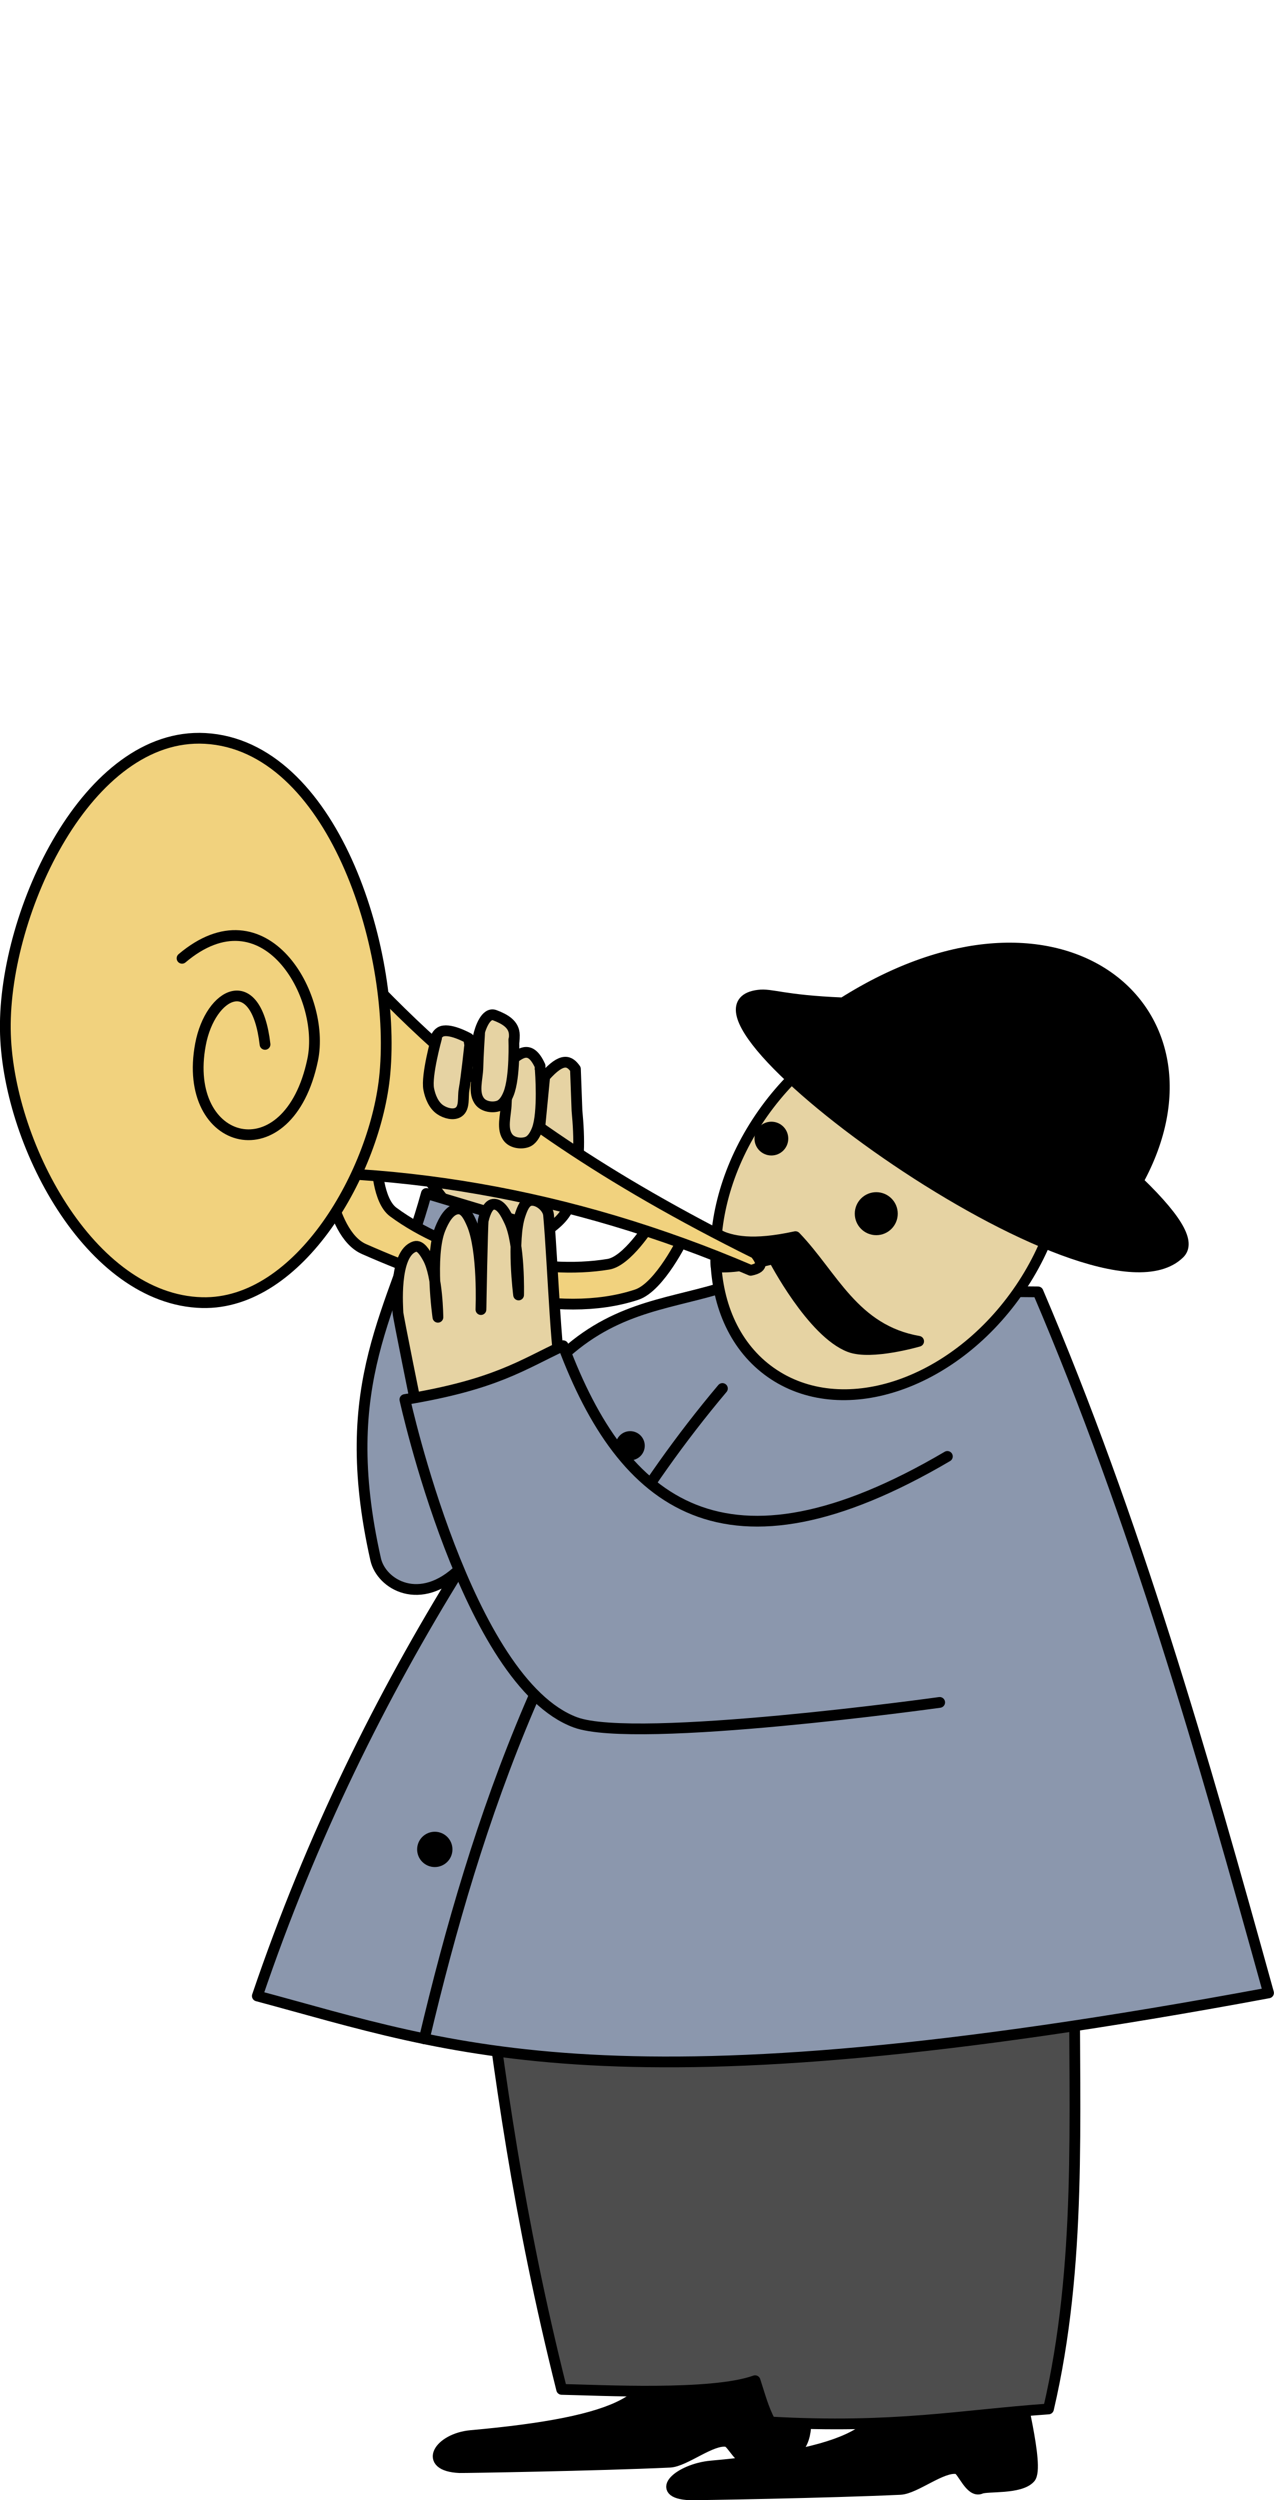 <?xml version="1.0" encoding="UTF-8" standalone="no"?>
<!-- Created with Inkscape (http://www.inkscape.org/) -->
<svg
    xmlns:inkscape="http://www.inkscape.org/namespaces/inkscape"
    xmlns:rdf="http://www.w3.org/1999/02/22-rdf-syntax-ns#"
    xmlns="http://www.w3.org/2000/svg"
    xmlns:cc="http://creativecommons.org/ns#"
    xmlns:dc="http://purl.org/dc/elements/1.1/"
    xmlns:sodipodi="http://sodipodi.sourceforge.net/DTD/sodipodi-0.dtd"
    xmlns:svg="http://www.w3.org/2000/svg"
    xmlns:ns1="http://sozi.baierouge.fr"
    xmlns:xlink="http://www.w3.org/1999/xlink"
    id="svg6153"
    sodipodi:docname="Новый документ 21"
    viewBox="0 0 444.11 871.24"
    version="1.1"
    inkscape:version="0.48.0 r9654"
  >
  <sodipodi:namedview
      id="base"
      bordercolor="#666666"
      inkscape:pageshadow="2"
      inkscape:window-y="-4"
      fit-margin-left="0"
      pagecolor="#ffffff"
      fit-margin-top="0"
      inkscape:window-maximized="1"
      inkscape:zoom="0.49497475"
      inkscape:window-x="-4"
      inkscape:window-height="904"
      showgrid="false"
      borderopacity="1.0"
      inkscape:current-layer="layer1"
      inkscape:cx="771.2534"
      inkscape:cy="166.03167"
      fit-margin-right="0"
      fit-margin-bottom="0"
      inkscape:window-width="1280"
      inkscape:pageopacity="0.0"
      inkscape:document-units="px"
  />
  <g
      id="layer1"
      inkscape:label="Layer 1"
      inkscape:groupmode="layer"
      transform="translate(-107.03 -175.91)"
    >
    <g
        id="g5840"
        transform="matrix(3 0 0 3 2146.2 63.565)"
      >
      <path
          id="path4208-8"
          d="m-620.18 182.87c2.97-1.959 6.944-3.487 6.786-6.786 1.114-3.214 1.01-6.429 0.714-9.643l-0.179-4.821c-0.663-0.934-1.499-1.462-3.571 0.893l-0.536 5.536v-6.786c-1.25-2.748-2.5-1.262-3.75-0.357 0 0 0.765-1.2 0.759-3.214-0.004-1.261-1.097-1.876-2.277-2.321-1.022-0.386-1.699 1.474-1.92 2.545-0.422 2.046-0.557 2.812-0.67 2.812l-0.446-2.679s-2.351-1.324-3.304-0.714c-0.718 0.459-0.673 1.568-1.071 2.321-0.649 1.227-0.624 1.721-1.071 3.036-0.83 2.439-1.582 5.91-0.893 8.393 0.704 2.535 3.75 6.071 3.75 6.071l-3.036 7.857"
          sodipodi:nodetypes="ccccccccsssccsssscc"
          style="stroke-linejoin:round;stroke-dashoffset:1.5;stroke:#000000;stroke-linecap:round;stroke-width:1.25;fill:#e6d3a3"
          inkscape:connector-curvature="0"
      />
      <path
          id="path4198-3"
          d="m-604.86 309.43c3.023 6.466-2.708 9.357-20.14 10.922-3.682 0.331-5.708 3.525-1.326 3.725 0.36 0.016 16.044-0.239 24.433-0.631 1.768-0.083 4.892-2.739 6.629-2.399 0.61 0.12 1.414 2.195 2.732 2.299 1.69 0.133 3.441-0.183 4.718-0.846 3.987-2.071-0.149-11.369-0.126-11.301"
          sodipodi:nodetypes="cssssssc"
          style="stroke-linejoin:round;stroke-dashoffset:1.5;stroke:#000000;stroke-linecap:round;stroke-width:1.25;fill:#000000"
          inkscape:connector-curvature="0"
      />
      <path
          id="path4200-1"
          sodipodi:nodetypes="cssssssc"
          style="stroke-linejoin:round;stroke-dashoffset:1.5;stroke:#000000;stroke-linecap:round;stroke-width:1.25;fill:#000000"
          inkscape:connector-curvature="0"
          d="m-578.09 312.59c3.023 6.466-1.572 9.736-19.004 11.301-3.682 0.331-6.845 3.147-2.462 3.346 0.36 0.016 16.044-0.239 24.433-0.631 1.768-0.083 4.892-2.739 6.629-2.399 0.61 0.12 1.52 2.826 2.732 2.299 0.761-0.332 4.531 0.087 5.728-1.225 1.158-1.269-1.599-11.037-1.136-10.922"
      />
      <path
          id="path4202-0"
          d="m-614.46 314.99c4.403 0.083 17.438 0.799 22.476-1.01 0.527 1.599 0.929 3.199 1.768 4.798 14.439 0.804 22.148-0.797 32.325-1.515 3.899-16.679 2.95-33.763 3.03-50.76-31.93 3.35-52.142 0.109-68.943-5.051 2.081 17.013 4.291 33.37 9.344 53.538z"
          sodipodi:nodetypes="ccccccc"
          style="stroke-linejoin:round;stroke-dashoffset:1.5;stroke:#000000;stroke-linecap:round;stroke-width:1.25;fill:#4d4d4d"
          inkscape:connector-curvature="0"
      />
      <path
          id="path4204-3"
          d="m-596.25 187.15c-6.309 1.881-12.619 2.236-18.929 8.571-4.865-4.458-2.228-9.988-0.714-15.357l-14.286-4.286c-3.757 13.703-10.563 21.742-5.893 42.5 0.655 2.911 5.172 5.615 9.821 1.071-9.17 14.797-17.255 31.042-23.571 49.643 22.795 6.091 41.247 13.829 117.5-0.357-7.609-27.473-15.438-54.89-26.786-81.429z"
          sodipodi:nodetypes="ccccsccccc"
          style="stroke-linejoin:round;stroke-dashoffset:1.5;stroke:#000000;stroke-linecap:round;stroke-width:1.25;fill:#8b97ad"
          inkscape:connector-curvature="0"
      />
      <path
          id="path4222-7"
          d="m-595.78 198.73c-19.648 23.338-28.6 50.039-34.643 75.536"
          sodipodi:nodetypes="cc"
          style="stroke-linejoin:round;fill-opacity:0;stroke-dashoffset:1.5;stroke:#000000;stroke-linecap:round;stroke-width:1.25"
          inkscape:connector-curvature="0"
      />
      <path
          id="path2927-5-9"
          sodipodi:rx="1.5152289"
          sodipodi:ry="1.5152289"
          style="fill:#000000"
          sodipodi:type="arc"
          d="m-71.721 535.16c0 0.837-0.678 1.515-1.515 1.515-0.837 0-1.515-0.678-1.515-1.515 0-0.837 0.678-1.515 1.515-1.515 0.837 0 1.515 0.678 1.515 1.515z"
          transform="matrix(1.118 0 0 1.118 -524.62 -392.93)"
          sodipodi:cy="535.16406"
          sodipodi:cx="-73.236061"
      />
      <path
          id="path2929-9-5"
          sodipodi:rx="1.5152289"
          sodipodi:ry="1.5152289"
          style="fill:#000000"
          sodipodi:type="arc"
          d="m-71.721 535.16c0 0.837-0.678 1.515-1.515 1.515-0.837 0-1.515-0.678-1.515-1.515 0-0.837 0.678-1.515 1.515-1.515 0.837 0 1.515 0.678 1.515 1.515z"
          transform="matrix(1.236 0 0 1.236 -528.49 -435.54)"
          sodipodi:cy="535.16406"
          sodipodi:cx="-73.236061"
      />
      <path
          id="path2931-8-6"
          sodipodi:rx="1.5152289"
          sodipodi:ry="1.5152289"
          style="fill:#000000"
          sodipodi:type="arc"
          d="m-71.721 535.16c0 0.837-0.678 1.515-1.515 1.515-0.837 0-1.515-0.678-1.515-1.515 0-0.837 0.678-1.515 1.515-1.515 0.837 0 1.515 0.678 1.515 1.515z"
          transform="matrix(1.354 0 0 1.354 -530.04 -472.34)"
          sodipodi:cy="535.16406"
          sodipodi:cx="-73.236061"
      />
      <path
          id="path2943-09-7"
          sodipodi:rx="17.046324"
          sodipodi:ry="21.528875"
          style="stroke-linejoin:round;stroke-dashoffset:1.5;stroke:#000000;stroke-linecap:round;stroke-width:1.148;fill:#e6d3a3"
          sodipodi:type="arc"
          d="m-52.023 499.11c0 11.89-7.632 21.529-17.046 21.529-9.414 0-17.046-9.639-17.046-21.529s7.632-21.529 17.046-21.529c9.414 0 17.046 9.639 17.046 21.529z"
          transform="matrix(.867 .611 -.644 .914 -194.99 -236.8)"
          sodipodi:cy="499.11426"
          sodipodi:cx="-69.069183"
      />
      <path
          id="path4819-8"
          style="stroke-linejoin:round;stroke-dashoffset:1.5;stroke:#000000;stroke-linecap:round;stroke-width:1.25;fill:#000000"
          inkscape:connector-curvature="0"
          d="m-596.45 180.81c-0.124 1.29-0.146 2.55-0.062 3.781 2.179 0.178 4.437-0.4 6.688-0.938 0 0 4.449 8.591 8.844 10.25 2.515 0.949 8-0.656 8-0.656-7.529-1.31-9.978-7.652-14.312-12.156-4.981 1.083-7.371 0.577-9.156-0.281z"
      />
      <path
          id="path4826-7"
          sodipodi:rx="1.5152289"
          sodipodi:ry="1.5152289"
          style="fill:#000000"
          sodipodi:type="arc"
          d="m-71.721 535.16c0 0.837-0.678 1.515-1.515 1.515-0.837 0-1.515-0.678-1.515-1.515 0-0.837 0.678-1.515 1.515-1.515 0.837 0 1.515 0.678 1.515 1.515z"
          transform="matrix(1.295 0 0 1.295 -495.25 -523.33)"
          sodipodi:cy="535.16406"
          sodipodi:cx="-73.236061"
      />
      <path
          id="path4828-8"
          d="m-581.78 153.94c-7.098-0.298-8.242-1.09-9.821-0.893-12.715 1.585 39.164 39.635 48.929 30 1.103-1.089 0.377-3.385-4.821-8.393 10.928-19.921-8.997-36.697-34.286-20.714z"
          sodipodi:nodetypes="csscc"
          style="stroke-linejoin:round;stroke-dashoffset:1.5;stroke:#000000;stroke-linecap:round;stroke-width:1.25;fill:#000000"
          inkscape:connector-curvature="0"
      />
      <path
          id="path4824-3"
          sodipodi:rx="1.5152289"
          sodipodi:ry="1.5152289"
          style="fill:#000000"
          sodipodi:type="arc"
          d="m-71.721 535.16c0 0.837-0.678 1.515-1.515 1.515-0.837 0-1.515-0.678-1.515-1.515 0-0.837 0.678-1.515 1.515-1.515 0.837 0 1.515 0.678 1.515 1.515z"
          transform="matrix(1.648 0 0 1.648 -457.21 -703.52)"
          sodipodi:cy="535.16406"
          sodipodi:cx="-73.236061"
      />
      <path
          id="path4291-6"
          d="m-635.92 172.68s0.093 4.229 1.894 5.556c6.533 4.813 16.983 7.391 25.001 6.061 2.174-0.36 4.798-4.546 4.798-4.546l3.914 1.515s-2.733 5.675-5.43 6.566c-9.203 3.04-21.284-0.715-31.694-5.303-4.214-1.858-4.798-11.869-4.798-11.869z"
          sodipodi:nodetypes="cssccsscc"
          style="stroke-linejoin:round;stroke-dashoffset:1.5;stroke:#000000;stroke-linecap:round;stroke-width:1.25;fill:#f1d27e"
          inkscape:connector-curvature="0"
      />
      <path
          id="path4216-8"
          d="m-591.96 183.04c-35.828-17.736-44.639-32.615-54.643-41.964l-8.75 32.857c20.457-1.489 41.924 2.099 62.857 11.071 1.69-0.331 1.154-1.139 0.536-1.964z"
          sodipodi:nodetypes="ccccc"
          style="stroke-linejoin:round;stroke-dashoffset:1.5;stroke:#000000;stroke-linecap:round;stroke-width:1.25;fill:#f1d27e"
          inkscape:connector-curvature="0"
      />
      <path
          id="path4210-5"
          d="m-620.45 161.53s-0.418 2.73-0.446 4.107c-0.028 1.342-0.613 3.005 0.268 4.018 0.479 0.55 1.455 0.691 2.143 0.446 0.578-0.205 0.935-0.858 1.161-1.429 0.769-1.942 0.383-6.913 0.383-6.913"
          sodipodi:nodetypes="cssssc"
          style="stroke-linejoin:round;stroke-dashoffset:1.5;stroke:#000000;stroke-linecap:round;stroke-width:1.25;fill:#e6d3a3"
          inkscape:connector-curvature="0"
      />
      <path
          id="path4212-7"
          d="m-629 158.04s-1.206 4.337-0.909 5.9c0.172 0.903 0.578 1.896 1.339 2.411 0.597 0.403 1.551 0.677 2.143 0.268 0.73-0.505 0.466-1.716 0.625-2.589 0.259-1.416 0.63-4.949 0.63-4.949"
          sodipodi:nodetypes="cssssc"
          style="stroke-linejoin:round;stroke-dashoffset:1.5;stroke:#000000;stroke-linecap:round;stroke-width:1.25;fill:#e6d3a3"
          inkscape:connector-curvature="0"
      />
      <path
          id="path4214-3"
          sodipodi:nodetypes="cssssc"
          style="stroke-linejoin:round;stroke-dashoffset:1.5;stroke:#000000;stroke-linecap:round;stroke-width:1.25;fill:#e6d3a3"
          inkscape:connector-curvature="0"
          d="m-624 157.55s-0.165 2.509-0.194 3.886c-0.028 1.342-0.613 3.005 0.268 4.018 0.479 0.55 1.455 0.691 2.143 0.446 0.578-0.205 0.935-0.858 1.161-1.429 0.769-1.942 0.604-6.25 0.604-6.25"
      />
      <path
          id="path4218-8"
          d="m-655.89 123.22c-13.634-0.75-23.357 20.096-23.214 33.75 0.137 13.05 9.811 31.456 22.857 31.786 11.347 0.287 20.222-15.303 21.25-26.607 1.333-14.666-6.188-38.119-20.893-38.929z"
          sodipodi:nodetypes="sssss"
          style="stroke-linejoin:round;stroke-dashoffset:1.5;stroke:#000000;stroke-linecap:round;stroke-width:1.25;fill:#f1d27e"
          inkscape:connector-curvature="0"
      />
      <path
          id="path4220-0"
          d="m-658.57 148.76c9.603-8.121 16.725 4.352 15.179 11.786-2.795 13.436-15.277 10.14-13.036-1.786 1.136-6.044 6.476-8.831 7.5 0"
          sodipodi:nodetypes="ssss"
          style="stroke-linejoin:round;fill-opacity:0;stroke-dashoffset:1.5;stroke:#000000;stroke-linecap:round;stroke-width:1.25"
          inkscape:connector-curvature="0"
      />
      <path
          id="path4289-2"
          d="m-631.25 201.26s-2.232-10.982-2.232-11.339c0-0.357-0.561-6.901 1.964-7.679 0.645-0.199 1.19 0.75 1.518 1.339 1.13 2.031 1.161 6.875 1.161 6.875s-1.02-7.096 0.268-10.268c0.396-0.976 1.09-2.33 2.143-2.321 0.759 0.006 1.21 1.003 1.518 1.696 1.362 3.063 1.071 10 1.071 10s0.179-10 0.268-10.357c0.089-0.357 0.43-1.799 1.161-1.875 0.9-0.094 1.487 1.147 1.875 1.964 1.235 2.601 1.071 8.571 1.071 8.571s-0.816-6.354 0.179-9.286c0.226-0.665 0.553-1.611 1.25-1.696 0.881-0.109 1.974 0.812 2.054 1.696 0.525 5.837 0.92 18.682 1.696 18.571"
          sodipodi:nodetypes="cssscssscssscsssc"
          style="stroke-linejoin:round;stroke-dashoffset:1.5;stroke:#000000;stroke-linecap:round;stroke-width:1.25;fill:#e6d3a3"
          inkscape:connector-curvature="0"
      />
      <path
          id="path4287-7"
          d="m-569.64 206.62c-25.863 15.207-37.725 5.563-44.643-12.857-4.735 2.191-7.818 4.508-18.393 6.25 0 0 7.204 32.859 19.821 37.5 7.044 2.591 42.321-2.321 42.321-2.321"
          sodipodi:nodetypes="cccsc"
          style="stroke-linejoin:round;stroke-dashoffset:1.5;stroke:#000000;stroke-linecap:round;stroke-width:1.25;fill:#8b97ad"
          inkscape:connector-curvature="0"
      />
    </g
    >
  </g
  >
</svg
>
